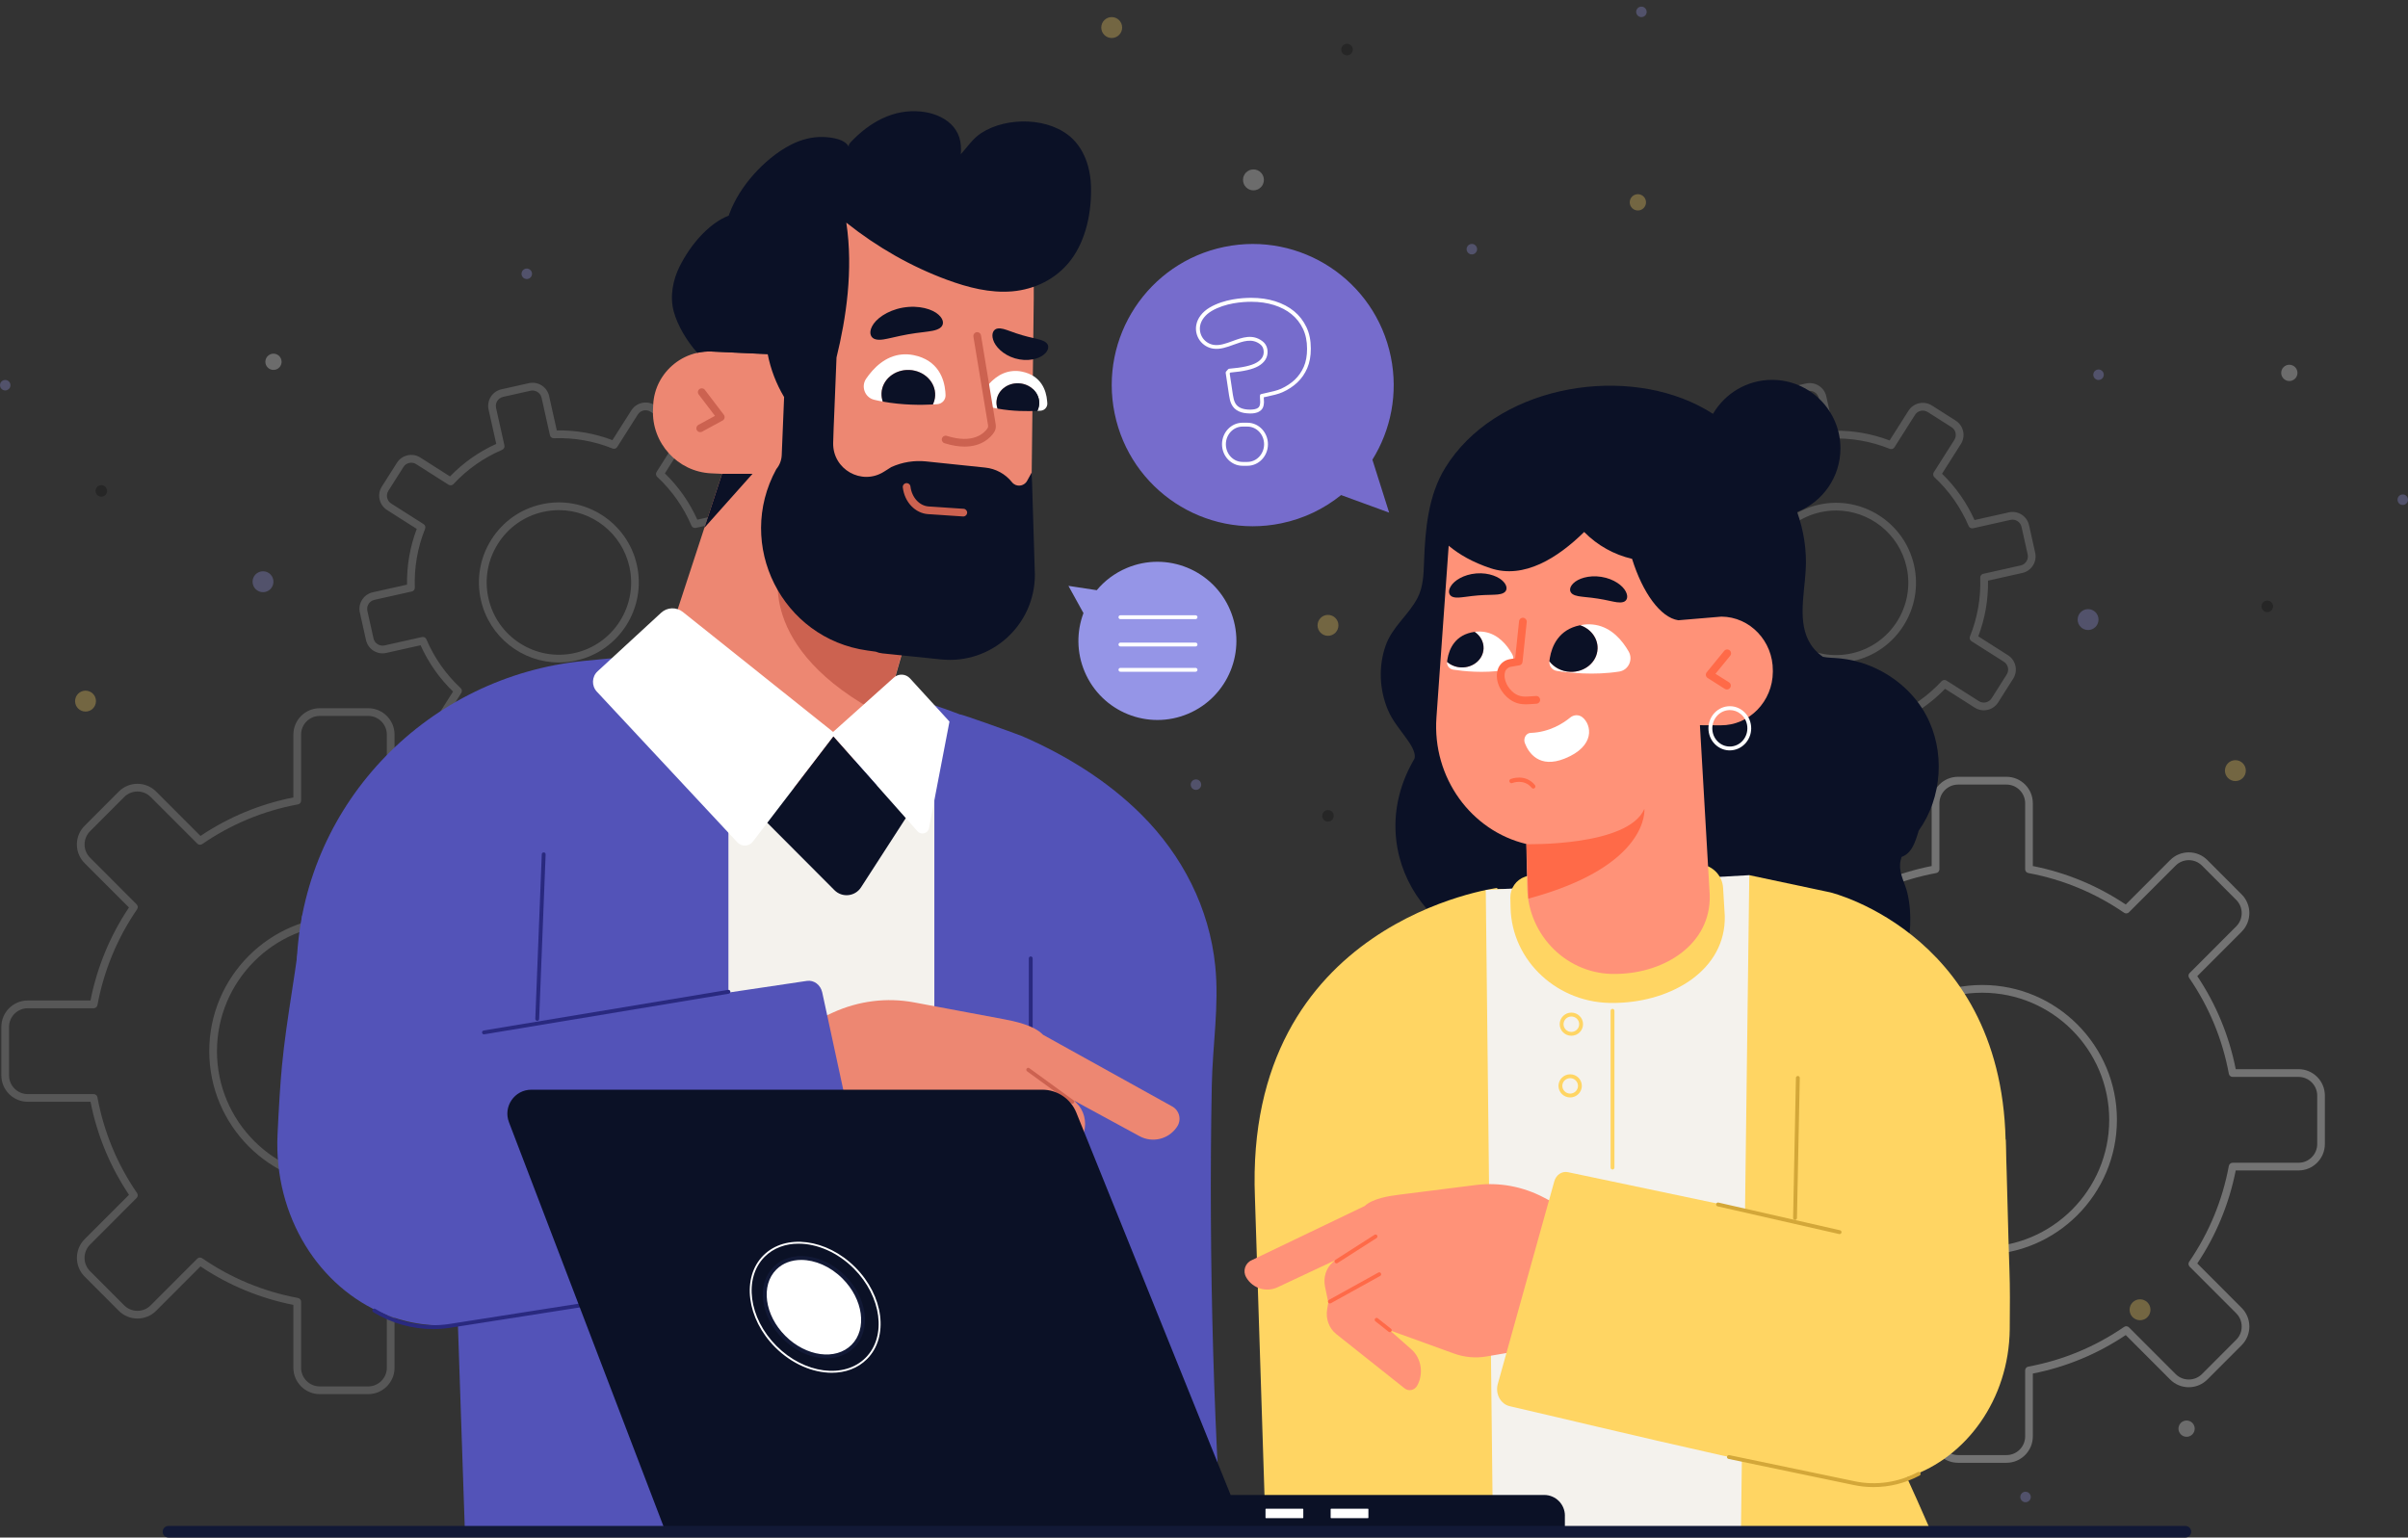<svg width="202" height="129" viewBox="0 0 202 129" fill="none" xmlns="http://www.w3.org/2000/svg">
<rect x="0" y="0" width="202" height="129" fill="#333333" stroke="none"/>
<g opacity="0.56">
<path opacity="0.56" d="M168.314 122.728H164.256C163.034 122.728 162.042 121.735 162.042 120.511V115.241C159.242 114.685 156.62 113.6 154.247 112.011L150.526 115.737C149.663 116.601 148.257 116.601 147.397 115.737L144.526 112.862C144.109 112.445 143.876 111.888 143.876 111.295C143.876 110.703 144.106 110.146 144.526 109.729L148.247 106.003C146.66 103.627 145.577 101.005 145.021 98.199H139.757C138.535 98.199 137.543 97.205 137.543 95.981V91.919C137.543 90.695 138.535 89.702 139.757 89.702H145.021C145.577 86.895 146.66 84.273 148.247 81.897L144.526 78.171C143.663 77.307 143.663 75.902 144.526 75.038L147.397 72.164C148.26 71.299 149.663 71.299 150.526 72.164L154.247 75.889C156.62 74.3 159.239 73.213 162.042 72.659V67.389C162.042 66.166 163.034 65.172 164.256 65.172H168.314C169.536 65.172 170.528 66.166 170.528 67.389V72.659C173.331 73.216 175.95 74.3 178.323 75.889L182.044 72.164C182.461 71.746 183.017 71.513 183.608 71.513C184.2 71.513 184.756 71.743 185.173 72.164L188.044 75.038C188.907 75.902 188.907 77.307 188.044 78.171L184.323 81.897C185.91 84.273 186.993 86.895 187.549 89.702H192.813C194.035 89.702 195.027 90.695 195.027 91.919V95.981C195.027 97.205 194.035 98.199 192.813 98.199H187.549C186.993 101.002 185.91 103.627 184.323 106.003L188.044 109.729C188.907 110.593 188.907 111.998 188.044 112.862L185.173 115.737C184.756 116.154 184.2 116.387 183.608 116.387C183.017 116.387 182.461 116.157 182.044 115.737L178.323 112.011C175.95 113.6 173.331 114.688 170.528 115.241V120.511C170.528 121.735 169.536 122.728 168.314 122.728ZM154.209 111.27C154.273 111.27 154.335 111.289 154.393 111.328C156.824 112.998 159.527 114.118 162.427 114.659C162.579 114.688 162.692 114.821 162.692 114.976V120.511C162.692 121.375 163.393 122.081 164.26 122.081H168.317C169.18 122.081 169.885 121.379 169.885 120.511V114.976C169.885 114.821 169.995 114.685 170.15 114.659C173.05 114.121 175.753 112.998 178.184 111.328C178.313 111.24 178.484 111.257 178.594 111.367L182.503 115.28C182.8 115.578 183.191 115.74 183.612 115.74C184.029 115.74 184.423 115.578 184.721 115.28L187.591 112.406C188.202 111.794 188.202 110.797 187.591 110.185L183.683 106.272C183.573 106.162 183.557 105.987 183.644 105.861C185.312 103.426 186.431 100.72 186.971 97.82C187 97.668 187.132 97.555 187.288 97.555H192.816C193.679 97.555 194.384 96.852 194.384 95.985V91.922C194.384 91.058 193.682 90.352 192.816 90.352H187.288C187.132 90.352 186.997 90.242 186.971 90.087C186.434 87.183 185.312 84.477 183.644 82.046C183.557 81.917 183.573 81.745 183.683 81.635L187.591 77.722C188.202 77.11 188.202 76.113 187.591 75.501L184.721 72.627C184.423 72.329 184.032 72.167 183.612 72.167C183.195 72.167 182.8 72.329 182.503 72.627L178.594 76.54C178.484 76.65 178.31 76.666 178.184 76.579C175.753 74.909 173.05 73.789 170.15 73.248C169.998 73.219 169.885 73.086 169.885 72.931V67.396C169.885 66.531 169.183 65.826 168.317 65.826H164.26C163.396 65.826 162.692 66.528 162.692 67.396V72.931C162.692 73.086 162.582 73.222 162.427 73.248C159.527 73.785 156.824 74.909 154.393 76.579C154.263 76.666 154.092 76.65 153.982 76.54L150.074 72.627C149.463 72.015 148.47 72.015 147.856 72.627L144.985 75.501C144.374 76.113 144.374 77.11 144.985 77.722L148.894 81.635C149.004 81.745 149.02 81.92 148.932 82.046C147.264 84.48 146.146 87.183 145.606 90.087C145.577 90.239 145.444 90.352 145.289 90.352H139.761C138.898 90.352 138.193 91.055 138.193 91.922V95.985C138.193 96.849 138.894 97.555 139.761 97.555H145.289C145.444 97.555 145.58 97.665 145.606 97.82C146.142 100.724 147.264 103.43 148.932 105.861C149.02 105.99 149.004 106.162 148.894 106.272L144.985 110.185C144.688 110.483 144.526 110.875 144.526 111.295C144.526 111.713 144.688 112.108 144.985 112.406L147.856 115.28C148.467 115.892 149.463 115.892 150.074 115.28L153.982 111.367C154.044 111.302 154.124 111.27 154.209 111.27ZM166.283 105.265C160.054 105.265 154.984 100.189 154.984 93.952C154.984 87.714 160.054 82.639 166.283 82.639C172.513 82.639 177.582 87.714 177.582 93.952C177.582 100.189 172.513 105.265 166.283 105.265ZM166.283 83.289C160.409 83.289 155.631 88.073 155.631 93.955C155.631 99.837 160.409 104.621 166.283 104.621C172.158 104.621 176.936 99.837 176.936 93.955C176.936 88.073 172.158 83.289 166.283 83.289Z" fill="white"/>
<g opacity="0.56">
<path opacity="0.56" d="M30.883 116.968H26.826C25.604 116.968 24.611 115.974 24.611 114.751V109.481C21.812 108.924 19.19 107.84 16.817 106.25L13.096 109.976C12.233 110.84 10.826 110.84 9.966 109.976L7.099 107.102C6.236 106.237 6.236 104.833 7.099 103.968L10.82 100.243C9.233 97.867 8.146 95.245 7.593 92.438H2.327C1.105 92.438 0.113 91.445 0.113 90.221V86.159C0.113 84.935 1.105 83.941 2.327 83.941H7.59C8.146 81.138 9.229 78.516 10.817 76.137L7.099 72.418C6.682 72 6.449 71.443 6.449 70.851C6.449 70.259 6.679 69.702 7.099 69.284L9.966 66.41C10.83 65.546 12.233 65.546 13.096 66.41L16.817 70.136C19.19 68.546 21.808 67.459 24.611 66.905V61.635C24.611 60.412 25.604 59.418 26.826 59.418H30.883C32.105 59.418 33.098 60.412 33.098 61.635V66.905C35.901 67.462 38.519 68.546 40.892 70.136L44.613 66.41C45.03 65.992 45.586 65.759 46.178 65.759C46.77 65.759 47.326 65.989 47.743 66.41L50.614 69.284C51.031 69.702 51.263 70.259 51.263 70.851C51.263 71.443 51.034 72 50.614 72.418L46.892 76.143C48.48 78.519 49.566 81.141 50.119 83.948H55.382C56.604 83.948 57.597 84.942 57.597 86.165V90.227C57.597 91.451 56.604 92.445 55.382 92.445H50.119C49.563 95.251 48.48 97.873 46.892 100.249L50.614 103.975C51.477 104.839 51.477 106.244 50.614 107.108L47.743 109.983C47.326 110.4 46.77 110.633 46.178 110.633C45.586 110.633 45.03 110.403 44.613 109.983L40.892 106.257C38.519 107.846 35.901 108.931 33.098 109.487V114.757C33.098 115.974 32.105 116.968 30.883 116.968ZM16.778 105.509C16.843 105.509 16.904 105.529 16.962 105.567C19.393 107.238 22.096 108.358 24.993 108.898C25.145 108.927 25.258 109.06 25.258 109.215V114.751C25.258 115.615 25.959 116.321 26.826 116.321H30.883C31.746 116.321 32.451 115.618 32.451 114.751V109.215C32.451 109.06 32.561 108.924 32.716 108.898C35.616 108.361 38.319 107.238 40.747 105.567C40.876 105.48 41.047 105.496 41.157 105.606L45.066 109.52C45.363 109.818 45.755 109.979 46.175 109.979C46.592 109.979 46.986 109.818 47.284 109.52L50.154 106.645C50.766 106.034 50.766 105.037 50.154 104.425L46.246 100.511C46.136 100.401 46.12 100.226 46.207 100.1C47.875 97.666 48.994 94.963 49.534 92.06C49.563 91.907 49.695 91.794 49.851 91.794H55.379C56.242 91.794 56.947 91.092 56.947 90.224V86.162C56.947 85.297 56.245 84.592 55.379 84.592H49.851C49.695 84.592 49.56 84.482 49.534 84.326C48.997 81.423 47.875 78.717 46.207 76.286C46.12 76.156 46.136 75.985 46.246 75.875L50.154 71.961C50.452 71.663 50.614 71.272 50.614 70.851C50.614 70.433 50.452 70.038 50.154 69.741L47.284 66.866C46.989 66.568 46.595 66.407 46.175 66.407C45.758 66.407 45.363 66.568 45.066 66.866L41.157 70.78C41.047 70.89 40.873 70.906 40.747 70.819C38.316 69.148 35.613 68.028 32.716 67.488C32.564 67.459 32.451 67.326 32.451 67.171V61.635C32.451 60.771 31.75 60.065 30.883 60.065H26.826C25.963 60.065 25.258 60.768 25.258 61.635V67.171C25.258 67.326 25.148 67.462 24.993 67.488C22.093 68.025 19.39 69.148 16.962 70.819C16.833 70.906 16.662 70.89 16.552 70.78L12.64 66.866C12.029 66.254 11.033 66.254 10.422 66.866L7.555 69.741C7.257 70.038 7.096 70.43 7.096 70.851C7.096 71.269 7.257 71.663 7.555 71.961L11.463 75.875C11.573 75.985 11.589 76.16 11.502 76.286C9.834 78.72 8.715 81.426 8.175 84.326C8.146 84.479 8.014 84.592 7.859 84.592H2.327C1.464 84.592 0.759 85.294 0.759 86.162V90.224C0.759 91.088 1.461 91.794 2.327 91.794H7.855C8.011 91.794 8.146 91.904 8.172 92.06C8.709 94.963 9.827 97.669 11.499 100.1C11.586 100.23 11.57 100.401 11.46 100.511L7.551 104.425C6.94 105.037 6.94 106.034 7.551 106.645L10.419 109.52C11.03 110.132 12.026 110.132 12.637 109.52L16.545 105.606C16.613 105.542 16.694 105.509 16.778 105.509ZM28.853 99.505C22.623 99.505 17.554 94.429 17.554 88.191C17.554 81.954 22.623 76.878 28.853 76.878C35.083 76.878 40.152 81.954 40.152 88.191C40.152 94.429 35.083 99.505 28.853 99.505ZM28.853 77.529C22.979 77.529 18.201 82.313 18.201 88.195C18.201 94.076 22.979 98.86 28.853 98.86C34.727 98.86 39.505 94.076 39.505 88.195C39.505 82.313 34.727 77.529 28.853 77.529Z" fill="white"/>
</g>
<g opacity="0.56">
<g opacity="0.56">
<path d="M49.097 65.622C48.447 65.622 47.856 65.172 47.71 64.508L47.067 61.628C45.46 61.657 43.899 61.378 42.399 60.812L40.818 63.304C40.398 63.968 39.518 64.165 38.855 63.745L36.864 62.479C36.201 62.058 36.004 61.178 36.424 60.514L38.005 58.022C36.854 56.905 35.939 55.6 35.28 54.137L32.403 54.781C32.031 54.866 31.653 54.798 31.329 54.594C31.009 54.39 30.786 54.072 30.702 53.7L30.188 51.396C30.104 51.023 30.172 50.641 30.376 50.321C30.579 50 30.896 49.777 31.268 49.693L34.145 49.049C34.119 47.443 34.394 45.873 34.96 44.375L32.471 42.792C32.15 42.588 31.927 42.27 31.843 41.898C31.759 41.526 31.827 41.144 32.031 40.824L33.295 38.83C33.498 38.509 33.815 38.286 34.187 38.202C34.559 38.117 34.94 38.185 35.261 38.389L37.75 39.972C38.865 38.82 40.168 37.904 41.629 37.243L40.986 34.363C40.815 33.596 41.3 32.832 42.062 32.663L44.364 32.148C44.736 32.064 45.118 32.132 45.438 32.336C45.758 32.54 45.981 32.857 46.065 33.23L46.708 36.111C48.305 36.085 49.88 36.36 51.376 36.926L52.957 34.434C53.161 34.113 53.478 33.89 53.85 33.806C54.221 33.725 54.603 33.79 54.923 33.994L56.914 35.259C57.577 35.68 57.774 36.564 57.354 37.224L55.773 39.717C56.924 40.833 57.839 42.138 58.498 43.601L61.376 42.957C61.744 42.876 62.129 42.941 62.449 43.145C62.769 43.349 62.992 43.666 63.076 44.038L63.59 46.343C63.762 47.11 63.277 47.874 62.514 48.042L59.636 48.686C59.662 50.292 59.388 51.862 58.822 53.36L61.311 54.943C61.631 55.147 61.854 55.464 61.938 55.837C62.022 56.209 61.954 56.591 61.751 56.911L60.487 58.905C60.066 59.569 59.187 59.766 58.524 59.346L56.035 57.763C54.92 58.915 53.617 59.831 52.156 60.491L52.799 63.372C52.883 63.745 52.815 64.123 52.611 64.447C52.408 64.767 52.091 64.991 51.719 65.075L49.417 65.59C49.304 65.609 49.197 65.622 49.097 65.622ZM47.322 60.971C47.474 60.971 47.604 61.074 47.639 61.223L48.341 64.366C48.434 64.784 48.848 65.046 49.269 64.955L51.57 64.441C51.774 64.395 51.945 64.275 52.055 64.097C52.165 63.923 52.204 63.715 52.159 63.511L51.457 60.368C51.422 60.216 51.502 60.061 51.645 59.999C53.203 59.333 54.58 58.365 55.734 57.122C55.841 57.008 56.012 56.986 56.145 57.07L58.857 58.795C59.216 59.025 59.698 58.918 59.927 58.556L61.191 56.562C61.301 56.387 61.34 56.18 61.295 55.976C61.25 55.772 61.13 55.6 60.952 55.49L58.24 53.765C58.107 53.681 58.056 53.516 58.114 53.37C58.744 51.794 59.035 50.136 58.974 48.44C58.967 48.285 59.074 48.146 59.226 48.113L62.365 47.411C62.782 47.317 63.047 46.903 62.953 46.482L62.439 44.177C62.394 43.973 62.275 43.802 62.097 43.692C61.922 43.581 61.715 43.543 61.511 43.588L58.372 44.29C58.221 44.326 58.065 44.245 58.004 44.103C57.338 42.542 56.371 41.163 55.13 40.008C55.017 39.901 54.994 39.73 55.078 39.597L56.801 36.881C57.031 36.519 56.924 36.039 56.562 35.81L54.571 34.544C54.396 34.434 54.186 34.395 53.985 34.44C53.782 34.486 53.61 34.609 53.5 34.783L51.777 37.502C51.693 37.635 51.528 37.687 51.383 37.629C49.809 36.998 48.15 36.706 46.459 36.768C46.307 36.777 46.165 36.667 46.133 36.515L45.431 33.372C45.386 33.168 45.266 32.997 45.089 32.887C44.914 32.776 44.707 32.738 44.503 32.783L42.202 33.298C41.784 33.392 41.519 33.806 41.613 34.227L42.315 37.37C42.35 37.522 42.269 37.677 42.127 37.739C40.569 38.406 39.192 39.373 38.038 40.617C37.931 40.73 37.76 40.752 37.627 40.668L34.914 38.943C34.74 38.833 34.533 38.794 34.329 38.839C34.126 38.885 33.954 39.004 33.844 39.182L32.58 41.176C32.471 41.351 32.432 41.558 32.477 41.762C32.522 41.966 32.642 42.138 32.82 42.248L35.532 43.973C35.665 44.057 35.716 44.222 35.658 44.368C35.028 45.944 34.737 47.602 34.798 49.298C34.805 49.453 34.698 49.593 34.546 49.625L31.407 50.327C30.99 50.421 30.725 50.836 30.819 51.256L31.332 53.561C31.378 53.765 31.497 53.937 31.675 54.047C31.85 54.157 32.057 54.196 32.26 54.15L35.4 53.448C35.551 53.415 35.707 53.493 35.768 53.636C36.434 55.199 37.401 56.575 38.642 57.73C38.755 57.837 38.778 58.009 38.694 58.141L36.971 60.861C36.741 61.223 36.848 61.702 37.21 61.932L39.201 63.197C39.56 63.427 40.042 63.321 40.271 62.958L41.995 60.242C42.079 60.109 42.243 60.058 42.389 60.116C43.963 60.747 45.619 61.038 47.313 60.977C47.313 60.971 47.319 60.971 47.322 60.971ZM46.883 55.581C43.815 55.581 41.038 53.454 40.339 50.331C39.948 48.579 40.262 46.783 41.222 45.268C42.182 43.753 43.672 42.704 45.421 42.313C49.026 41.507 52.621 43.789 53.426 47.401C54.231 51.014 51.952 54.61 48.344 55.416C47.856 55.529 47.364 55.581 46.883 55.581ZM46.886 42.801C46.45 42.801 46.007 42.85 45.564 42.947C43.986 43.3 42.638 44.248 41.772 45.618C40.905 46.987 40.621 48.608 40.973 50.191C41.7 53.454 44.946 55.516 48.208 54.788C51.467 54.06 53.529 50.81 52.799 47.547C52.165 44.724 49.66 42.801 46.886 42.801Z" fill="white"/>
</g>
</g>
<g opacity="0.56">
<path opacity="0.56" d="M156.235 65.649C155.586 65.649 154.994 65.195 154.848 64.535L154.205 61.654C152.605 61.68 151.037 61.405 149.537 60.839L147.956 63.331C147.536 63.995 146.656 64.192 145.994 63.771L144.002 62.505C143.339 62.085 143.142 61.204 143.562 60.541L145.143 58.048C143.992 56.931 143.077 55.627 142.418 54.164L139.541 54.808C138.775 54.98 138.012 54.494 137.843 53.727L137.329 51.422C137.245 51.05 137.313 50.668 137.517 50.347C137.721 50.027 138.037 49.804 138.409 49.719L141.286 49.075C141.261 47.47 141.535 45.9 142.101 44.401L139.612 42.818C139.292 42.614 139.069 42.297 138.985 41.925C138.901 41.553 138.968 41.171 139.172 40.85L140.436 38.856C140.64 38.536 140.957 38.312 141.328 38.228C141.7 38.144 142.082 38.212 142.402 38.416L144.891 39.999C146.006 38.846 147.309 37.93 148.771 37.27L148.127 34.389C147.956 33.622 148.441 32.858 149.204 32.69L151.506 32.175C152.272 32.004 153.035 32.489 153.203 33.256L153.846 36.137C155.443 36.108 157.014 36.386 158.515 36.953L160.095 34.46C160.299 34.14 160.616 33.917 160.988 33.832C161.359 33.752 161.741 33.816 162.061 34.02L164.052 35.286C164.373 35.49 164.596 35.807 164.68 36.179C164.764 36.551 164.696 36.934 164.492 37.254L162.911 39.746C164.062 40.863 164.977 42.168 165.637 43.631L168.514 42.987C169.28 42.815 170.043 43.301 170.211 44.068L170.725 46.372C170.897 47.14 170.412 47.904 169.645 48.072L166.768 48.716C166.794 50.322 166.519 51.892 165.953 53.39L168.443 54.973C169.106 55.394 169.303 56.274 168.882 56.938L167.618 58.932C167.198 59.596 166.319 59.793 165.656 59.372L163.167 57.789C162.051 58.942 160.748 59.858 159.287 60.518L159.931 63.399C160.015 63.771 159.947 64.153 159.743 64.474C159.539 64.794 159.223 65.017 158.851 65.102L156.549 65.616C156.442 65.639 156.339 65.649 156.235 65.649ZM154.464 61C154.616 61 154.745 61.104 154.781 61.253L155.482 64.396C155.576 64.814 155.99 65.079 156.41 64.985L158.712 64.47C158.915 64.425 159.087 64.302 159.197 64.127C159.307 63.952 159.345 63.745 159.3 63.541L158.599 60.398C158.563 60.246 158.644 60.091 158.786 60.029C160.348 59.362 161.722 58.395 162.876 57.152C162.982 57.038 163.154 57.016 163.286 57.1L166.002 58.825C166.361 59.055 166.842 58.948 167.072 58.586L168.336 56.592C168.566 56.229 168.459 55.75 168.097 55.52L165.381 53.795C165.249 53.711 165.197 53.546 165.255 53.4C165.886 51.824 166.177 50.166 166.115 48.47C166.109 48.315 166.215 48.175 166.367 48.143L169.506 47.441C169.923 47.347 170.189 46.932 170.095 46.512L169.581 44.207C169.487 43.789 169.073 43.524 168.653 43.618L165.514 44.32C165.362 44.356 165.207 44.275 165.145 44.133C164.479 42.572 163.513 41.193 162.271 40.038C162.158 39.931 162.135 39.759 162.219 39.627L163.943 36.908C164.052 36.733 164.091 36.526 164.046 36.322C164.001 36.118 163.881 35.946 163.703 35.836L161.712 34.571C161.537 34.46 161.327 34.422 161.127 34.467C160.923 34.512 160.752 34.635 160.642 34.81L158.919 37.529C158.835 37.662 158.67 37.714 158.524 37.655C156.95 37.024 155.295 36.733 153.601 36.794C153.449 36.804 153.306 36.694 153.274 36.542L152.572 33.399C152.479 32.981 152.065 32.716 151.645 32.81L149.343 33.324C148.926 33.418 148.661 33.832 148.754 34.253L149.456 37.396C149.492 37.548 149.411 37.704 149.268 37.765C147.71 38.432 146.333 39.4 145.179 40.643C145.072 40.756 144.901 40.779 144.768 40.695L142.056 38.969C141.881 38.859 141.671 38.821 141.471 38.866C141.267 38.911 141.096 39.034 140.986 39.209L139.722 41.203C139.612 41.378 139.573 41.585 139.618 41.789C139.664 41.993 139.783 42.164 139.961 42.275L142.673 44C142.806 44.084 142.858 44.249 142.799 44.395C142.169 45.971 141.878 47.628 141.94 49.325C141.946 49.48 141.839 49.619 141.687 49.651L138.548 50.354C138.345 50.399 138.173 50.519 138.063 50.697C137.953 50.872 137.915 51.079 137.96 51.283L138.474 53.588C138.568 54.005 138.981 54.271 139.402 54.177L142.541 53.474C142.693 53.442 142.848 53.52 142.909 53.662C143.575 55.222 144.542 56.601 145.783 57.757C145.897 57.864 145.919 58.035 145.835 58.168L144.112 60.884C143.882 61.246 143.989 61.725 144.351 61.955L146.343 63.221C146.702 63.451 147.183 63.344 147.413 62.981L149.136 60.266C149.22 60.133 149.385 60.081 149.53 60.139C151.105 60.77 152.76 61.062 154.454 61C154.454 61 154.457 61 154.464 61ZM154.024 55.611C150.956 55.611 148.179 53.484 147.481 50.36C146.676 46.748 148.955 43.152 152.563 42.346C156.167 41.54 159.762 43.822 160.567 47.434C161.372 51.047 159.093 54.643 155.485 55.449C154.997 55.556 154.506 55.611 154.024 55.611ZM154.024 42.831C153.588 42.831 153.145 42.88 152.702 42.977C149.443 43.705 147.384 46.955 148.111 50.218C148.839 53.481 152.081 55.546 155.346 54.815C158.605 54.086 160.668 50.836 159.937 47.573C159.307 44.754 156.798 42.831 154.024 42.831Z" fill="white"/>
</g>
<path opacity="0.56" d="M175.163 52.86C175.647 52.86 176.039 52.467 176.039 51.983C176.039 51.498 175.647 51.105 175.163 51.105C174.679 51.105 174.287 51.498 174.287 51.983C174.287 52.467 174.679 52.86 175.163 52.86Z" fill="#9595E7"/>
<path opacity="0.56" d="M202 41.925C202 42.167 201.803 42.365 201.56 42.365C201.318 42.365 201.121 42.167 201.121 41.925C201.121 41.682 201.318 41.484 201.56 41.484C201.803 41.484 202 41.682 202 41.925Z" fill="#9595E7"/>
<path opacity="0.56" d="M176.48 31.44C176.48 31.683 176.282 31.881 176.04 31.881C175.798 31.881 175.6 31.683 175.6 31.44C175.6 31.198 175.798 31 176.04 31C176.282 31 176.48 31.198 176.48 31.44Z" fill="#9595E7"/>
<path opacity="0.56" d="M170.356 125.596C170.356 125.839 170.159 126.037 169.916 126.037C169.674 126.037 169.477 125.839 169.477 125.596C169.477 125.354 169.674 125.156 169.916 125.156C170.159 125.159 170.356 125.357 170.356 125.596Z" fill="#9595E7"/>
<path opacity="0.56" d="M138.134 0.995C138.134 1.238 137.937 1.435 137.694 1.435C137.452 1.435 137.255 1.238 137.255 0.995C137.255 0.752 137.455 0.555 137.694 0.555C137.937 0.555 138.134 0.752 138.134 0.995Z" fill="#9595E7"/>
<path opacity="0.56" d="M100.765 65.831C100.765 66.074 100.568 66.271 100.325 66.271C100.083 66.271 99.885 66.074 99.885 65.831C99.885 65.588 100.083 65.391 100.325 65.391C100.568 65.391 100.765 65.588 100.765 65.831Z" fill="#9595E7"/>
<path opacity="0.56" d="M123.909 20.905C123.909 21.148 123.712 21.345 123.47 21.345C123.227 21.345 123.03 21.148 123.03 20.905C123.03 20.662 123.227 20.465 123.47 20.465C123.712 20.465 123.909 20.662 123.909 20.905Z" fill="#9595E7"/>
<path opacity="0.56" d="M44.629 22.971C44.629 23.214 44.431 23.412 44.189 23.412C43.946 23.412 43.749 23.214 43.749 22.971C43.749 22.729 43.946 22.531 44.189 22.531C44.431 22.531 44.629 22.729 44.629 22.971Z" fill="#9595E7"/>
<path opacity="0.56" d="M188.396 64.655C188.396 65.14 188.005 65.532 187.52 65.532C187.035 65.532 186.644 65.14 186.644 64.655C186.644 64.169 187.035 63.777 187.52 63.777C188.005 63.777 188.396 64.169 188.396 64.655Z" fill="#FFD563"/>
<path opacity="0.56" d="M93.258 3.188C93.742 3.188 94.134 2.795 94.134 2.311C94.134 1.826 93.742 1.434 93.258 1.434C92.774 1.434 92.382 1.826 92.382 2.311C92.382 2.795 92.774 3.188 93.258 3.188Z" fill="#FFD563"/>
<path opacity="0.56" d="M111.401 53.344C111.885 53.344 112.277 52.952 112.277 52.467C112.277 51.983 111.885 51.59 111.401 51.59C110.917 51.59 110.525 51.983 110.525 52.467C110.525 52.952 110.917 53.344 111.401 53.344Z" fill="#FFD563"/>
<path opacity="0.56" d="M180.397 109.889C180.397 110.374 180.006 110.766 179.521 110.766C179.036 110.766 178.645 110.374 178.645 109.889C178.645 109.403 179.036 109.012 179.521 109.012C180.006 109.012 180.397 109.403 180.397 109.889Z" fill="#FFD563"/>
<path opacity="0.56" d="M105.149 15.969C105.632 15.969 106.025 15.576 106.025 15.092C106.025 14.608 105.632 14.215 105.149 14.215C104.665 14.215 104.272 14.608 104.272 15.092C104.272 15.576 104.665 15.969 105.149 15.969Z" fill="#E8E8E8"/>
<path opacity="0.56" d="M192.046 31.968C192.422 31.968 192.728 31.662 192.728 31.285C192.728 30.907 192.422 30.602 192.046 30.602C191.669 30.602 191.363 30.907 191.363 31.285C191.363 31.662 191.669 31.968 192.046 31.968Z" fill="#E8E8E8"/>
<path opacity="0.56" d="M183.427 120.546C183.804 120.546 184.109 120.24 184.109 119.863C184.109 119.485 183.804 119.18 183.427 119.18C183.05 119.18 182.745 119.485 182.745 119.863C182.745 120.24 183.05 120.546 183.427 120.546Z" fill="#E8E8E8"/>
<path opacity="0.56" d="M138.079 16.976C138.079 17.352 137.775 17.659 137.396 17.659C137.021 17.659 136.714 17.355 136.714 16.976C136.714 16.597 137.018 16.293 137.396 16.293C137.775 16.293 138.079 16.597 138.079 16.976Z" fill="#FFD563"/>
<path opacity="0.56" d="M190.196 51.358C190.464 51.358 190.681 51.14 190.681 50.872C190.681 50.604 190.464 50.387 190.196 50.387C189.929 50.387 189.711 50.604 189.711 50.872C189.711 51.14 189.929 51.358 190.196 51.358Z" fill="#090909"/>
<path opacity="0.56" d="M22.063 49.684C22.547 49.684 22.939 49.291 22.939 48.807C22.939 48.322 22.547 47.93 22.063 47.93C21.579 47.93 21.187 48.322 21.187 48.807C21.187 49.291 21.579 49.684 22.063 49.684Z" fill="#9595E7"/>
<path opacity="0.56" d="M0.009 32.231C-0.04 32.467 0.116 32.7 0.352 32.749C0.588 32.797 0.82 32.642 0.869 32.406C0.917 32.169 0.762 31.936 0.526 31.888C0.29 31.839 0.054 31.991 0.009 32.231Z" fill="#9595E7"/>
<path opacity="0.56" d="M6.316 58.65C6.219 59.125 6.527 59.588 7.002 59.682C7.477 59.779 7.939 59.472 8.033 58.996C8.13 58.52 7.823 58.057 7.348 57.963C6.876 57.866 6.41 58.174 6.316 58.65Z" fill="#FFD563"/>
<path opacity="0.56" d="M22.274 30.22C22.199 30.589 22.438 30.948 22.807 31.022C23.175 31.097 23.534 30.857 23.609 30.488C23.683 30.119 23.444 29.76 23.075 29.685C22.707 29.611 22.348 29.851 22.274 30.22Z" fill="#E8E8E8"/>
<path opacity="0.56" d="M8.026 41.091C7.975 41.353 8.143 41.609 8.405 41.661C8.667 41.713 8.922 41.544 8.974 41.282C9.025 41.02 8.857 40.764 8.595 40.712C8.334 40.661 8.081 40.829 8.026 41.091Z" fill="#090909"/>
<path opacity="0.56" d="M112.526 4.064C112.475 4.326 112.643 4.582 112.905 4.634C113.166 4.685 113.422 4.517 113.474 4.255C113.525 3.993 113.357 3.737 113.095 3.685C112.833 3.633 112.578 3.802 112.526 4.064Z" fill="#090909"/>
<path opacity="0.56" d="M110.927 68.353C110.875 68.615 111.043 68.871 111.305 68.923C111.567 68.974 111.822 68.806 111.874 68.544C111.926 68.282 111.758 68.026 111.496 67.974C111.234 67.922 110.978 68.091 110.927 68.353Z" fill="#090909"/>
<path opacity="0.56" d="M165.326 110.04C165.275 110.303 165.443 110.558 165.704 110.61C165.966 110.662 166.222 110.494 166.273 110.231C166.325 109.969 166.157 109.713 165.895 109.662C165.633 109.61 165.378 109.778 165.326 110.04Z" fill="#090909"/>
</g>
<path d="M103.193 51.184C101.768 47.811 97.882 46.231 94.51 47.659C93.504 48.086 92.657 48.73 92.004 49.517L89.628 49.154L90.889 51.439C90.313 52.974 90.3 54.725 90.989 56.356C92.415 59.729 96.301 61.309 99.673 59.881C103.045 58.451 104.619 54.56 103.193 51.184Z" fill="#9595E7"/>
<path d="M100.29 56.359H93.989C93.899 56.359 93.828 56.288 93.828 56.197C93.828 56.106 93.899 56.035 93.989 56.035H100.29C100.381 56.035 100.452 56.106 100.452 56.197C100.452 56.288 100.381 56.359 100.29 56.359Z" fill="white"/>
<path d="M100.29 54.238H93.989C93.899 54.238 93.828 54.166 93.828 54.076C93.828 53.985 93.899 53.914 93.989 53.914H100.29C100.381 53.914 100.452 53.985 100.452 54.076C100.452 54.166 100.381 54.238 100.29 54.238Z" fill="white"/>
<path d="M100.29 51.945H93.989C93.899 51.945 93.828 51.874 93.828 51.783C93.828 51.692 93.899 51.621 93.989 51.621H100.29C100.381 51.621 100.452 51.692 100.452 51.783C100.452 51.874 100.381 51.945 100.29 51.945Z" fill="white"/>
<path d="M93.504 34.693C94.817 41.099 101.069 45.223 107.467 43.909C109.378 43.517 111.081 42.682 112.501 41.536L116.532 43.009L115.126 38.568C116.671 36.082 117.305 33.023 116.671 29.928C115.358 23.523 109.106 19.399 102.708 20.713C96.31 22.027 92.188 28.287 93.504 34.693Z" fill="#766CCC"/>
<path d="M104.641 39.079H104.234C103.283 39.079 102.511 38.27 102.511 37.273C102.511 36.276 103.283 35.466 104.234 35.466H104.641C105.591 35.466 106.364 36.276 106.364 37.273C106.364 38.27 105.591 39.079 104.641 39.079ZM104.234 35.79C103.461 35.79 102.834 36.457 102.834 37.273C102.834 38.092 103.461 38.755 104.234 38.755H104.641C105.414 38.755 106.041 38.088 106.041 37.273C106.041 36.454 105.414 35.79 104.641 35.79H104.234ZM104.896 34.69C104.887 34.69 104.88 34.69 104.871 34.69C104.492 34.686 104.198 34.635 103.943 34.521C103.312 34.243 103.177 33.676 103.102 33.168L102.821 31.297C102.814 31.249 102.827 31.2 102.86 31.164L103.015 30.99C103.044 30.957 103.08 30.938 103.122 30.935C104.211 30.847 104.98 30.676 105.41 30.423C105.818 30.187 106.009 29.902 106.009 29.526C106.009 29.242 105.908 29.028 105.698 28.873C105.016 28.361 104.276 28.633 103.493 28.918C102.931 29.125 102.352 29.335 101.777 29.251C101.324 29.187 100.914 28.934 100.645 28.562C100.377 28.19 100.27 27.72 100.351 27.27C100.454 26.697 100.862 26.163 101.473 25.804C102.682 25.092 104.182 24.988 104.971 24.988C105.692 24.988 106.364 25.085 106.972 25.276C107.583 25.471 108.116 25.749 108.553 26.108C108.992 26.468 109.342 26.918 109.591 27.442C109.843 27.97 109.962 28.562 109.962 29.255C109.962 29.883 109.859 30.433 109.658 30.896C109.458 31.359 109.177 31.76 108.828 32.09C108.482 32.417 108.065 32.692 107.596 32.903C107.234 33.068 106.755 33.171 106.293 33.272C106.196 33.291 106.102 33.314 106.012 33.333C106.015 33.382 106.018 33.443 106.021 33.498C106.028 33.615 106.034 33.725 106.031 33.748C106.018 34.019 105.967 34.321 105.663 34.505C105.414 34.67 105.11 34.69 104.896 34.69ZM103.154 31.323L103.422 33.12C103.506 33.676 103.639 34.032 104.075 34.227C104.289 34.321 104.544 34.366 104.874 34.369C105.152 34.362 105.355 34.33 105.501 34.239C105.646 34.152 105.701 34.023 105.714 33.748C105.714 33.725 105.711 33.631 105.705 33.527C105.682 33.133 105.682 33.09 105.818 33.058C105.947 33.026 106.086 32.996 106.232 32.964C106.678 32.867 107.137 32.767 107.47 32.615C107.906 32.417 108.291 32.161 108.614 31.86C108.931 31.559 109.186 31.194 109.371 30.773C109.555 30.352 109.646 29.84 109.646 29.261C109.646 28.62 109.532 28.073 109.303 27.588C109.073 27.105 108.753 26.694 108.349 26.367C107.945 26.034 107.45 25.775 106.878 25.594C106.3 25.412 105.659 25.319 104.974 25.319C104.221 25.319 102.785 25.419 101.641 26.092C101.114 26.403 100.758 26.856 100.674 27.335C100.61 27.694 100.697 28.086 100.91 28.381C101.124 28.678 101.466 28.886 101.825 28.937C102.32 29.009 102.837 28.821 103.383 28.62C104.211 28.316 105.071 28.002 105.892 28.62C106.183 28.84 106.332 29.148 106.332 29.533C106.332 30.018 106.076 30.413 105.575 30.708C105.107 30.983 104.334 31.161 103.212 31.258L103.154 31.323Z" fill="white"/>
<path d="M48.977 55.452L53.998 54.957L70.495 61.149L77.882 59.003C78.868 59.324 79.747 59.638 80.54 59.945C80.552 59.864 85.444 61.635 85.719 61.751C89.398 63.347 92.899 65.5 95.75 68.345C99.193 71.78 101.453 76.188 101.944 81.053C102.281 84.358 101.715 87.735 101.654 91.059C101.582 94.801 101.557 98.546 101.579 102.288C101.618 109.775 101.838 117.259 102.235 124.736C102.261 125.238 102.284 125.762 102.061 126.212C101.33 127.679 94.421 128.019 92.967 128.074C89.676 128.193 39.97 128.067 38.984 128.074L37.681 89.457C37.681 89.457 24.869 81.355 24.879 81.083C24.889 80.817 24.901 80.552 24.914 80.29C25.658 67.228 35.974 56.737 48.977 55.452Z" fill="#5353B8"/>
<path d="M78.379 65.891H61.106V128.121H78.379V65.891Z" fill="#F4F2ED"/>
<path d="M86.465 90.983C86.375 90.983 86.304 90.912 86.304 90.821V80.408C86.304 80.317 86.375 80.246 86.465 80.246C86.556 80.246 86.627 80.317 86.627 80.408V90.821C86.627 90.912 86.556 90.983 86.465 90.983Z" fill="#29297F"/>
<path d="M86.719 23.803C85.636 20.343 82.096 20.786 80.269 21.275C79.597 21.456 79.154 21.641 79.154 21.641C77.686 21.466 73.784 18.912 71.857 17.595C71.793 17.549 71.731 17.507 71.67 17.468C71.101 17.08 70.745 16.824 70.745 16.824L70.218 26.7C70.218 26.7 68.767 30.934 67.826 30.394C67.199 30.031 66.484 29.808 65.715 29.772L61.784 29.591L59.698 29.494C59.281 29.474 58.877 29.513 58.489 29.601C57.775 29.759 57.115 30.08 56.559 30.526C55.538 31.342 54.855 32.575 54.794 33.977L54.778 34.352C54.649 37.172 56.847 39.583 59.66 39.713L60.571 39.755L55.402 55.538C54.034 60.313 57.94 64.379 62.786 65.77L62.986 65.829C67.829 67.221 72.914 64.453 74.282 59.682L76.134 53.214C81.892 52.725 86.451 47.776 86.522 41.684L86.719 25.03C86.719 24.981 86.719 23.852 86.719 23.803Z" fill="#ED8772"/>
<path d="M76.034 53.397C76.034 53.397 66.197 51.409 65.437 47.535C64.677 43.66 65.437 47.535 65.437 47.535C65.437 47.535 63.129 54.365 74.159 60.065L76.034 53.397Z" fill="#CC6250"/>
<path d="M59.088 44.282L63.126 39.754H60.572L59.088 44.282Z" fill="#0B1126"/>
<path d="M91.52 15.617C91.504 15.061 91.426 14.497 91.278 13.957C91.042 13.096 90.631 12.296 90.001 11.672C88.122 9.814 84.453 9.765 82.303 11.17C81.582 11.639 81.139 12.364 80.558 12.979C80.651 12.921 80.609 12.351 80.603 12.245C80.59 12.005 80.548 11.769 80.477 11.539C80.338 11.105 80.092 10.723 79.765 10.409C79.096 9.775 78.172 9.454 77.27 9.36C74.939 9.118 72.928 10.273 71.373 11.918C71.263 12.034 71.147 12.196 71.211 12.342C70.898 11.646 69.698 11.513 69.039 11.493C68.108 11.464 67.177 11.72 66.352 12.141C65.166 12.746 64.06 13.688 63.181 14.685C62.337 15.643 61.622 16.754 61.176 17.954C61.16 17.997 61.147 18.042 61.134 18.087C59.479 18.731 57.947 20.492 57.016 22.344C56.453 23.464 56.172 24.859 56.518 26.131C56.838 27.313 57.61 28.607 58.496 29.601C58.884 29.514 59.291 29.475 59.705 29.494L61.791 29.591L64.4 29.711C64.648 30.986 65.117 32.207 65.777 33.314L65.576 38.192C65.557 38.619 65.398 39.03 65.124 39.357C61.648 45.708 65.599 53.581 72.763 54.578L73.465 54.675C73.642 54.749 73.827 54.798 74.017 54.817L78.941 55.325C83.144 55.759 86.803 52.464 86.813 48.233L86.551 39.636L86.154 40.354C85.888 40.827 85.229 40.882 84.893 40.458C84.343 39.765 83.535 39.322 82.656 39.231L77.69 38.713C76.694 38.61 75.686 38.772 74.771 39.186L74.156 39.574C72.281 40.762 69.847 39.38 69.892 37.163C69.915 36.01 70.08 32.647 70.173 29.993C70.972 26.736 71.596 22.655 70.995 18.68C73.597 20.751 76.452 22.373 79.439 23.474C81.21 24.127 83.056 24.6 84.906 24.445C86.755 24.286 88.617 23.438 89.852 21.787C91.132 20.075 91.582 17.725 91.52 15.617Z" fill="#0B1126"/>
<path d="M58.868 32.902L60.461 34.997L58.738 35.935" fill="#ED8772"/>
<path d="M58.738 36.256C58.622 36.256 58.512 36.195 58.454 36.088C58.37 35.929 58.428 35.735 58.583 35.648L59.977 34.89L58.612 33.097C58.502 32.955 58.532 32.751 58.674 32.644C58.816 32.537 59.02 32.563 59.126 32.705L60.72 34.8C60.778 34.874 60.798 34.971 60.778 35.065C60.759 35.159 60.701 35.236 60.617 35.282L58.89 36.221C58.842 36.243 58.79 36.256 58.738 36.256Z" fill="#CC6250"/>
<path d="M73.464 28.472C73.865 28.569 74.344 28.436 74.809 28.336C75.278 28.226 75.75 28.125 76.164 28.051C76.578 27.976 77.059 27.912 77.535 27.857C78.01 27.792 78.504 27.753 78.844 27.526C79.174 27.313 79.242 26.856 78.728 26.4C78.239 25.953 77.108 25.575 75.734 25.811C74.363 26.057 73.445 26.798 73.154 27.381C72.844 27.98 73.076 28.384 73.464 28.472Z" fill="#0B1126"/>
<path d="M83.677 27.564C84.003 27.506 84.359 27.654 84.714 27.777C85.067 27.907 85.426 28.03 85.742 28.121C86.059 28.214 86.428 28.305 86.793 28.386C87.155 28.477 87.54 28.545 87.779 28.768C88.012 28.978 88.015 29.386 87.559 29.755C87.129 30.118 86.198 30.373 85.151 30.069C84.107 29.759 83.47 29.043 83.311 28.506C83.137 27.956 83.366 27.616 83.677 27.564Z" fill="#0B1126"/>
<path d="M80.809 43.331C80.803 43.331 80.796 43.331 80.787 43.331L77.861 43.136C76.771 43.065 75.879 42.123 75.734 40.896C75.711 40.718 75.84 40.556 76.018 40.537C76.196 40.518 76.358 40.644 76.377 40.822C76.487 41.738 77.13 42.441 77.906 42.492L80.832 42.687C81.01 42.699 81.145 42.852 81.132 43.03C81.12 43.198 80.977 43.331 80.809 43.331Z" fill="#CC6250"/>
<path d="M79.303 32.863C79.209 31.804 78.718 30.215 76.636 29.794C76.293 29.726 75.973 29.713 75.669 29.739C74.263 29.859 73.264 30.885 72.656 31.775C72.207 32.432 72.553 33.351 73.326 33.539C73.568 33.597 73.811 33.649 74.053 33.691C73.975 33.468 73.937 33.232 73.946 32.986C73.998 31.856 75.046 30.985 76.287 31.04C77.528 31.099 78.495 32.06 78.443 33.19C78.43 33.455 78.362 33.704 78.252 33.934C78.388 33.928 78.514 33.918 78.627 33.911C79.022 33.882 79.332 33.549 79.319 33.151C79.319 33.063 79.313 32.966 79.303 32.863Z" fill="white"/>
<path d="M76.29 31.041C75.048 30.986 74.001 31.854 73.949 32.987C73.939 33.233 73.978 33.469 74.056 33.693C75.695 33.994 77.269 33.987 78.255 33.935C78.365 33.709 78.436 33.456 78.446 33.191C78.498 32.061 77.531 31.1 76.29 31.041Z" fill="#0B1126"/>
<path d="M87.837 33.622C87.763 32.777 87.369 31.511 85.713 31.175C85.442 31.119 85.186 31.11 84.944 31.133C83.822 31.23 83.027 32.045 82.545 32.754C82.186 33.279 82.461 34.01 83.079 34.159C83.279 34.208 83.483 34.25 83.683 34.285C83.618 34.104 83.586 33.913 83.596 33.712C83.638 32.812 84.472 32.12 85.461 32.162C86.451 32.207 87.22 32.974 87.178 33.874C87.168 34.088 87.113 34.288 87.023 34.473C87.123 34.467 87.22 34.46 87.304 34.457C87.618 34.434 87.863 34.169 87.857 33.852C87.85 33.78 87.847 33.703 87.837 33.622Z" fill="white"/>
<path d="M85.458 32.158C84.469 32.113 83.634 32.806 83.592 33.709C83.583 33.91 83.615 34.104 83.68 34.282C84.986 34.518 86.237 34.512 87.019 34.469C87.11 34.285 87.165 34.084 87.174 33.871C87.216 32.971 86.447 32.204 85.458 32.158Z" fill="#0B1126"/>
<path d="M81.977 28.184L83.209 35.648C83.234 35.813 83.199 35.978 83.105 36.114C82.762 36.609 81.728 37.629 79.329 36.872" fill="#ED8772"/>
<path d="M80.91 37.469C80.432 37.469 79.876 37.388 79.229 37.184C79.058 37.129 78.964 36.948 79.019 36.78C79.074 36.608 79.255 36.514 79.423 36.569C81.625 37.265 82.546 36.359 82.837 35.938C82.882 35.873 82.902 35.789 82.889 35.708L81.657 28.244C81.628 28.069 81.747 27.901 81.922 27.872C82.097 27.842 82.265 27.962 82.294 28.137L83.525 35.601C83.568 35.851 83.513 36.1 83.367 36.307C83.089 36.709 82.365 37.469 80.91 37.469Z" fill="#CC6250"/>
<path d="M76.341 56.919C75.982 56.524 75.374 56.495 74.977 56.851L69.888 61.409L57.283 51.345C56.743 50.914 55.967 50.94 55.46 51.41L50.135 56.317C49.641 56.77 49.611 57.541 50.07 58.033L61.858 70.673C62.216 71.058 62.837 71.029 63.157 70.608L69.911 61.788L76.965 69.744C77.272 70.09 77.844 69.935 77.931 69.478L79.648 60.541L76.341 56.919Z" fill="white"/>
<path d="M75.983 68.638L72.229 74.449C71.731 75.219 70.648 75.336 69.999 74.685L64.364 69.033L69.911 61.789L75.983 68.638Z" fill="#0B1126"/>
<path d="M63.089 88.04L69.871 84.952C72.034 83.968 74.394 83.673 76.683 84.101L84.096 85.489C85.16 85.69 86.718 86.01 87.5 86.82L98.298 92.811C98.935 93.135 99.142 93.941 98.741 94.53C98.731 94.543 98.725 94.556 98.715 94.569C98.023 95.585 96.675 95.912 95.595 95.326L90.083 92.329L90.31 92.549C90.927 93.148 91.173 94.09 90.937 94.97L90.516 96.531L90.591 97.214C90.691 98.149 90.29 99.072 89.563 99.583L82.512 104.536C82.082 104.84 81.513 104.678 81.277 104.186C80.698 102.972 81.034 101.461 82.066 100.658L84.303 98.91L77.853 100.823C76.793 101.137 75.684 101.172 74.614 100.92L71.164 100.114L65.52 104.364L63.089 88.04Z" fill="#ED8772"/>
<path d="M89.951 92.605C89.918 92.605 89.886 92.595 89.857 92.572L86.159 89.882C86.087 89.831 86.071 89.73 86.123 89.656C86.175 89.585 86.278 89.568 86.349 89.62L90.048 92.31C90.119 92.362 90.135 92.462 90.083 92.537C90.051 92.582 90.002 92.605 89.951 92.605Z" fill="#CC6250"/>
<path d="M90.361 96.598C90.332 96.598 90.303 96.589 90.273 96.573L85.579 93.594C85.505 93.546 85.482 93.445 85.531 93.371C85.579 93.297 85.68 93.274 85.754 93.323L90.448 96.301C90.522 96.349 90.545 96.45 90.497 96.524C90.468 96.573 90.416 96.598 90.361 96.598Z" fill="#CC6250"/>
<path d="M84.297 99.069C84.245 99.069 84.197 99.046 84.164 99.001C84.112 98.927 84.132 98.826 84.203 98.775L85.561 97.826C85.632 97.774 85.735 97.794 85.787 97.865C85.839 97.939 85.82 98.04 85.748 98.092L84.391 99.04C84.361 99.059 84.329 99.069 84.297 99.069Z" fill="#CC6250"/>
<path d="M26.111 76.823L45.411 78.38L45.467 85.605L67.689 82.297C68.284 82.21 68.837 82.627 68.976 83.268L73.357 103.554C73.57 104.542 72.966 105.526 72.051 105.678C67.838 106.38 59.578 107.876 50.979 109.261C46.844 109.928 42.631 110.569 38.755 111.087C36.476 111.391 34.277 111.074 32.289 110.265C26.832 108.044 22.956 102.114 23.282 95.177C23.386 92.947 23.509 90.933 23.651 89.445C24.049 85.233 24.944 81.032 25.342 76.82" fill="#5353B8"/>
<path d="M45.067 85.648C45.063 85.648 45.063 85.648 45.06 85.648C44.97 85.645 44.902 85.57 44.905 85.48L45.448 71.671C45.451 71.58 45.516 71.516 45.616 71.516C45.707 71.519 45.775 71.593 45.771 71.684L45.228 85.493C45.225 85.58 45.154 85.648 45.067 85.648Z" fill="#29297F"/>
<path d="M40.599 86.782C40.521 86.782 40.453 86.727 40.441 86.646C40.428 86.558 40.486 86.474 40.573 86.458L61.079 83.049C61.17 83.033 61.251 83.095 61.267 83.182C61.28 83.27 61.222 83.354 61.134 83.37L40.628 86.778C40.618 86.782 40.609 86.782 40.599 86.782Z" fill="#29297F"/>
<path d="M36.331 111.51C34.579 111.51 32.84 111.021 31.314 110.092C31.236 110.047 31.214 109.947 31.259 109.869C31.304 109.791 31.404 109.768 31.482 109.814C33.338 110.947 35.526 111.403 37.644 111.089L61.079 107.412C61.166 107.399 61.25 107.457 61.263 107.548C61.276 107.635 61.218 107.719 61.127 107.732L37.689 111.41C37.243 111.478 36.787 111.51 36.331 111.51Z" fill="#29297F"/>
<path d="M159.837 71.738C160.296 71.443 160.538 70.925 160.719 70.427C160.807 70.187 160.884 69.941 160.952 69.695C162.94 66.918 163.196 62.995 161.569 59.987C160.629 58.246 159.08 56.867 157.289 56.045C157.06 55.938 156.827 55.844 156.591 55.757C155.88 55.498 155.139 55.32 154.386 55.242C153.866 55.187 153.374 55.2 152.915 55.106C152.64 54.909 152.388 54.688 152.168 54.429C150.694 52.685 151.334 50.128 151.473 47.868C151.577 46.195 151.315 44.528 150.759 42.958C152.883 42.116 154.389 40.044 154.389 37.617C154.389 34.444 151.819 31.871 148.651 31.871C146.537 31.871 144.694 33.02 143.698 34.723C143.3 34.467 142.893 34.234 142.47 34.02C135.703 30.605 125.384 32.512 121.236 39.248C119.804 41.575 119.555 44.424 119.458 47.159C119.422 48.179 119.39 49.241 118.921 50.147C118.155 51.63 116.794 52.568 116.228 54.19C115.627 55.919 115.714 57.867 116.422 59.55C116.794 60.437 117.379 61.117 117.932 61.888C118.21 62.276 118.818 63.079 118.656 63.652C118.604 63.739 118.556 63.83 118.504 63.917C118.504 63.92 118.501 63.92 118.501 63.924C118.501 63.924 118.501 63.923 118.501 63.927C117.379 65.93 116.855 68.19 117.13 70.514C117.583 74.337 120.079 77.496 123.609 79.328C127.928 81.572 132.163 83.957 135.894 86.851C139.014 89.272 143.443 90.451 148.101 89.67C154.822 88.544 159.956 83.436 160.238 77.655C160.283 76.732 160.212 75.787 159.995 74.887C159.804 74.094 159.332 73.34 159.391 72.498C159.403 72.288 159.455 72.09 159.52 71.896C159.633 71.854 159.74 71.802 159.837 71.738Z" fill="#0B1126"/>
<path d="M105.272 100.461C104.35 77.239 125.6 74.497 125.6 74.497V74.594L131.445 74.614L139.22 78.255L146.74 73.426L153.542 74.87C153.542 74.87 168.779 78.543 168.239 97.357C168.229 97.732 167.951 98.049 167.579 98.111L161.285 104.433L158.96 121.831C160.024 123.981 161.831 128.143 161.831 128.143H106.161L105.272 100.461Z" fill="#FFD563"/>
<path d="M146.743 73.426L146.048 128.147H125.232L124.637 74.669" fill="#F4F2ED"/>
<path d="M135.418 84.145L135.612 84.142C140.3 84.032 144.784 81.355 144.687 76.849L144.545 74.493C144.49 73.557 143.82 72.768 142.905 72.56L135.69 70.926L127.934 73.557C127.181 73.813 126.683 74.525 126.699 75.322L126.718 76.153C126.815 80.656 130.73 84.256 135.418 84.145Z" fill="#FFD563"/>
<path d="M135.27 98.123C135.179 98.123 135.108 98.052 135.108 97.961V84.806C135.108 84.716 135.179 84.644 135.27 84.644C135.36 84.644 135.431 84.716 135.431 84.806V97.961C135.431 98.049 135.36 98.123 135.27 98.123Z" fill="#FFD563"/>
<path d="M131.817 86.899C131.278 86.899 130.838 86.466 130.838 85.928C130.838 85.394 131.278 84.957 131.817 84.957C132.357 84.957 132.797 85.391 132.797 85.928C132.797 86.466 132.357 86.899 131.817 86.899ZM131.817 85.284C131.455 85.284 131.161 85.575 131.161 85.931C131.161 86.287 131.455 86.579 131.817 86.579C132.18 86.579 132.474 86.287 132.474 85.931C132.474 85.572 132.18 85.284 131.817 85.284Z" fill="#FFD563"/>
<path d="M131.717 92.075C131.177 92.075 130.737 91.641 130.737 91.104C130.737 90.57 131.177 90.133 131.717 90.133C132.257 90.133 132.696 90.567 132.696 91.104C132.696 91.638 132.257 92.075 131.717 92.075ZM131.717 90.457C131.355 90.457 131.06 90.748 131.06 91.104C131.06 91.46 131.355 91.751 131.717 91.751C132.079 91.751 132.373 91.46 132.373 91.104C132.373 90.748 132.079 90.457 131.717 90.457Z" fill="#FFD563"/>
<path d="M135.147 103.453L129.541 100.488C127.756 99.543 125.765 99.174 123.799 99.423L117.434 100.226C116.519 100.343 115.18 100.537 114.476 101.184L105.003 105.729C104.447 105.972 104.231 106.648 104.541 107.166C104.547 107.179 104.554 107.189 104.56 107.202C105.097 108.098 106.225 108.448 107.172 108.001L112.006 105.732L111.802 105.907C111.246 106.383 110.994 107.173 111.149 107.93L111.427 109.277L111.33 109.853C111.197 110.643 111.492 111.445 112.083 111.918L117.822 116.479C118.174 116.757 118.662 116.651 118.888 116.246C119.441 115.246 119.231 113.944 118.397 113.21L116.583 111.611L121.963 113.559C122.849 113.88 123.79 113.964 124.708 113.805L127.679 113.294L132.256 117.188L135.147 103.453Z" fill="#FF9278"/>
<path d="M112.112 105.995C112.06 105.995 112.005 105.969 111.976 105.921C111.928 105.846 111.95 105.746 112.025 105.697L115.303 103.6C115.377 103.551 115.477 103.574 115.526 103.648C115.574 103.723 115.552 103.823 115.477 103.872L112.199 105.969C112.17 105.986 112.141 105.995 112.112 105.995Z" fill="#FF6A48"/>
<path d="M111.563 109.362C111.504 109.362 111.449 109.333 111.42 109.278C111.378 109.2 111.404 109.1 111.485 109.058L115.623 106.766C115.701 106.724 115.801 106.75 115.843 106.831C115.885 106.908 115.859 107.009 115.778 107.051L111.64 109.343C111.614 109.356 111.588 109.362 111.563 109.362Z" fill="#FF6A48"/>
<path d="M116.586 111.768C116.55 111.768 116.515 111.755 116.486 111.732L115.38 110.858C115.309 110.803 115.299 110.7 115.354 110.632C115.409 110.56 115.513 110.551 115.581 110.606L116.686 111.48C116.757 111.535 116.767 111.638 116.712 111.706C116.683 111.748 116.635 111.768 116.586 111.768Z" fill="#FF6A48"/>
<path d="M167.114 95.8L150.646 96.146L150.235 102.277L131.529 98.344C131.028 98.24 130.537 98.567 130.388 99.105L125.646 116.112C125.416 116.94 125.878 117.805 126.648 117.979C130.188 118.789 137.129 120.475 144.361 122.09C147.839 122.867 151.383 123.625 154.651 124.259C156.571 124.635 158.453 124.476 160.183 123.887C164.928 122.275 168.52 117.436 168.591 111.531C168.614 109.631 168.614 107.916 168.569 106.644C168.443 103.047 168.375 99.202 168.249 95.606" fill="#FFD563"/>
<path d="M150.58 102.354C150.58 102.354 150.577 102.354 150.58 102.354C150.486 102.351 150.415 102.279 150.418 102.189L150.654 90.432C150.658 90.341 150.725 90.28 150.819 90.273C150.91 90.277 150.981 90.348 150.978 90.439L150.742 102.195C150.738 102.283 150.667 102.354 150.58 102.354Z" fill="#D3A739"/>
<path d="M154.318 103.539C154.305 103.539 154.295 103.539 154.282 103.536L144.086 101.212C143.998 101.192 143.943 101.105 143.963 101.018C143.982 100.93 144.066 100.875 144.157 100.895L154.353 103.219C154.441 103.238 154.496 103.325 154.476 103.413C154.457 103.487 154.392 103.539 154.318 103.539Z" fill="#D3A739"/>
<path d="M157.162 124.766C156.616 124.766 156.066 124.711 155.53 124.598L145 122.403C144.913 122.384 144.858 122.299 144.874 122.212C144.893 122.125 144.977 122.066 145.065 122.086L155.594 124.28C157.372 124.653 159.248 124.378 160.877 123.51C160.954 123.468 161.051 123.497 161.097 123.578C161.139 123.656 161.11 123.756 161.029 123.798C159.826 124.439 158.497 124.766 157.162 124.766Z" fill="#D3A739"/>
<path d="M144.403 51.735L140.788 52.039C139.291 51.816 137.788 49.718 136.909 46.886C135.405 46.539 134.006 45.766 132.89 44.633C130.679 46.805 127.847 48.608 125.031 47.672C123.531 47.174 122.409 46.514 121.572 45.824C121.556 45.811 121.543 45.795 121.527 45.782C121.527 45.798 121.523 45.811 121.523 45.827L120.499 60.199C120.14 65.252 123.418 69.713 128.038 70.81L128.115 74.474C128.203 78.55 131.542 81.806 135.538 81.712L135.703 81.709C139.699 81.615 143.514 79.2 143.426 75.125L142.602 60.844L144.348 60.853C146.74 60.866 148.706 58.85 148.718 56.37V56.267C148.738 53.787 146.792 51.748 144.403 51.735Z" fill="#FF9278"/>
<path d="M144.865 57.847C144.807 57.847 144.745 57.831 144.694 57.799L143.248 56.883C143.171 56.834 143.116 56.753 143.103 56.659C143.087 56.569 143.113 56.475 143.171 56.404L144.639 54.607C144.752 54.468 144.955 54.449 145.094 54.562C145.233 54.675 145.253 54.879 145.14 55.018L143.905 56.53L145.043 57.248C145.195 57.346 145.24 57.543 145.143 57.695C145.075 57.796 144.972 57.847 144.865 57.847Z" fill="#FF6A48"/>
<path d="M145.107 62.958C144.7 62.958 144.306 62.816 143.982 62.547C143.601 62.23 143.368 61.776 143.323 61.272C143.235 60.255 143.963 59.352 144.946 59.258C145.414 59.213 145.87 59.358 146.236 59.663C146.617 59.98 146.85 60.433 146.895 60.935C146.986 61.951 146.255 62.854 145.272 62.948C145.217 62.955 145.162 62.958 145.107 62.958ZM145.114 59.575C145.069 59.575 145.023 59.579 144.978 59.582C144.17 59.66 143.572 60.404 143.646 61.246C143.682 61.663 143.876 62.035 144.189 62.298C144.487 62.547 144.862 62.663 145.243 62.628C146.051 62.55 146.649 61.806 146.575 60.964C146.54 60.546 146.346 60.174 146.032 59.912C145.77 59.692 145.447 59.575 145.114 59.575Z" fill="white"/>
<path d="M126.838 54.855C126.408 54.101 125.674 53.211 124.549 53.023C124.306 52.981 124.048 52.971 123.766 53.004C123.744 53.007 123.724 53.01 123.702 53.013C124.174 53.327 124.471 53.839 124.452 54.408C124.419 55.321 123.582 56.03 122.58 55.995C122.118 55.978 121.701 55.804 121.39 55.532C121.358 55.849 121.584 56.131 121.898 56.182C122.732 56.312 124.448 56.5 126.181 56.228C126.818 56.127 127.154 55.412 126.838 54.855Z" fill="white"/>
<path d="M124.452 54.407C124.471 53.837 124.174 53.326 123.702 53.012C122.056 53.238 121.565 54.459 121.423 55.294C121.41 55.375 121.397 55.452 121.39 55.527C121.39 55.53 121.39 55.53 121.39 55.533C121.701 55.805 122.118 55.98 122.58 55.996C123.582 56.032 124.42 55.32 124.452 54.407Z" fill="#0B1126"/>
<path d="M126.74 65.702C126.776 65.715 126.818 65.715 126.857 65.698C126.896 65.682 127.843 65.31 128.493 66.1C128.554 66.177 128.667 66.184 128.738 66.119C128.813 66.054 128.822 65.938 128.758 65.864C127.943 64.873 126.737 65.355 126.724 65.359C126.634 65.394 126.592 65.501 126.627 65.595C126.65 65.65 126.692 65.685 126.74 65.702Z" fill="#FF6A48"/>
<path d="M136.155 50.514C135.841 50.598 135.466 50.501 135.098 50.426C134.729 50.345 134.357 50.271 134.031 50.222C133.704 50.171 133.326 50.125 132.951 50.09C132.579 50.044 132.191 50.025 131.92 49.847C131.658 49.678 131.596 49.309 131.991 48.931C132.366 48.559 133.249 48.228 134.328 48.397C135.408 48.568 136.142 49.154 136.378 49.623C136.633 50.106 136.459 50.436 136.155 50.514Z" fill="#0B1126"/>
<path d="M121.866 50.08C122.173 50.19 122.554 50.119 122.926 50.077C123.301 50.025 123.676 49.98 124.006 49.954C124.336 49.928 124.714 49.912 125.092 49.906C125.467 49.889 125.855 49.899 126.14 49.74C126.414 49.595 126.502 49.229 126.136 48.821C125.791 48.423 124.934 48.025 123.844 48.109C122.755 48.2 121.982 48.724 121.711 49.174C121.416 49.634 121.568 49.977 121.866 50.08Z" fill="#0B1126"/>
<path d="M132.741 60.176C132.437 59.936 132.014 59.959 131.716 60.205C131.173 60.655 130.003 61.435 128.399 61.49C128.005 61.503 127.772 61.963 127.914 62.341C128.231 63.18 129.136 64.497 131.26 63.643C133.85 62.604 133.527 60.804 132.741 60.176Z" fill="white"/>
<path d="M128.878 58.717C128.131 58.752 127.533 58.901 126.858 58.426C126.227 57.985 125.726 57.092 125.949 56.296C126.046 55.943 126.347 55.687 126.696 55.626L127.407 55.503L127.76 52.152" fill="#FF9278"/>
<path d="M127.992 59.091C127.562 59.091 127.135 59.016 126.67 58.692C125.952 58.191 125.364 57.178 125.632 56.21C125.762 55.744 126.156 55.391 126.634 55.307L127.103 55.226L127.43 52.118C127.449 51.94 127.604 51.811 127.785 51.83C127.963 51.849 128.092 52.008 128.073 52.186L127.721 55.536C127.704 55.682 127.598 55.799 127.452 55.821L126.741 55.944C126.508 55.983 126.314 56.155 126.253 56.381C126.075 57.025 126.512 57.793 127.035 58.162C127.51 58.492 127.924 58.463 128.497 58.417C128.613 58.408 128.733 58.398 128.855 58.395C129.043 58.382 129.185 58.524 129.195 58.702C129.205 58.88 129.066 59.032 128.888 59.042C128.768 59.048 128.655 59.055 128.545 59.065C128.361 59.074 128.176 59.091 127.992 59.091Z" fill="#FF6A48"/>
<path d="M136.627 54.666C136.1 53.743 135.204 52.659 133.83 52.426C133.533 52.377 133.219 52.361 132.877 52.403C132.763 52.416 132.657 52.435 132.553 52.455C133.433 52.749 134.05 53.53 134.018 54.426C133.979 55.54 132.954 56.407 131.732 56.365C130.998 56.339 130.365 55.993 129.977 55.478C129.977 55.481 129.977 55.485 129.977 55.488C129.935 55.876 130.209 56.229 130.597 56.288C131.619 56.446 133.714 56.676 135.835 56.343C136.604 56.223 137.015 55.349 136.627 54.666Z" fill="white"/>
<path d="M131.729 56.367C132.954 56.409 133.976 55.542 134.014 54.428C134.047 53.532 133.429 52.752 132.55 52.457C130.733 52.816 130.177 54.231 130.012 55.205C129.996 55.302 129.983 55.393 129.973 55.48C130.361 55.995 130.995 56.341 131.729 56.367Z" fill="#0B1126"/>
<path d="M128.05 70.826C128.05 70.826 136.585 71.037 137.943 67.858C139.304 64.679 137.943 67.858 137.943 67.858C137.943 67.858 138.434 72.649 128.209 75.394L128.05 70.826Z" fill="#FF6A48"/>
<path d="M131.276 127.165C131.276 126.207 130.5 125.427 129.54 125.427H103.234L90.293 93.355C89.824 92.19 88.693 91.426 87.438 91.426H44.57C43.164 91.426 42.191 92.837 42.695 94.154L55.834 128.515L103.632 128.305C103.645 128.305 103.654 128.301 103.664 128.301H131.273V127.165H131.276Z" fill="#0B1126"/>
<path d="M109.287 127.372H106.202C106.18 127.372 106.16 127.352 106.16 127.33V126.624C106.16 126.601 106.18 126.582 106.202 126.582H109.287C109.309 126.582 109.329 126.601 109.329 126.624V127.33C109.329 127.352 109.309 127.372 109.287 127.372Z" fill="white"/>
<path d="M114.75 127.372H111.666C111.643 127.372 111.624 127.352 111.624 127.33V126.624C111.624 126.601 111.643 126.582 111.666 126.582H114.75C114.773 126.582 114.792 126.601 114.792 126.624V127.33C114.792 127.352 114.773 127.372 114.75 127.372Z" fill="white"/>
<path d="M71.543 112.944C70.156 114.333 67.567 113.996 65.759 112.19C63.956 110.383 63.616 107.791 65.006 106.399C66.393 105.01 68.983 105.347 70.79 107.153C72.594 108.962 72.933 111.555 71.543 112.944Z" fill="white"/>
<path d="M69.338 113.961C68.099 113.961 66.732 113.391 65.646 112.304C64.747 111.404 64.171 110.287 64.026 109.158C63.877 108.012 64.184 106.992 64.892 106.283C65.6 105.574 66.619 105.267 67.763 105.416C68.891 105.561 70.007 106.141 70.906 107.037C72.771 108.905 73.11 111.605 71.662 113.055C71.051 113.667 70.227 113.961 69.338 113.961ZM67.213 105.707C66.409 105.707 65.665 105.969 65.122 106.516C63.8 107.84 64.139 110.336 65.878 112.077C67.618 113.819 70.11 114.159 71.432 112.831C72.755 111.508 72.415 109.012 70.676 107.27C69.651 106.244 68.364 105.707 67.213 105.707Z" fill="#121936"/>
<path d="M69.777 115.174C68.186 115.174 66.424 114.439 65.028 113.038C62.632 110.639 62.186 107.179 64.038 105.327C65.888 103.476 69.344 103.919 71.739 106.318C74.135 108.716 74.581 112.177 72.728 114.028C71.959 114.802 70.911 115.174 69.777 115.174ZM66.987 104.343C65.894 104.343 64.888 104.703 64.148 105.441C62.36 107.231 62.807 110.587 65.138 112.924C67.472 115.262 70.824 115.705 72.612 113.915C74.4 112.125 73.954 108.768 71.623 106.431C70.255 105.062 68.535 104.343 66.987 104.343Z" fill="white"/>
<path d="M183.329 128.998H14.13C13.861 128.998 13.645 128.782 13.645 128.513C13.645 128.244 13.861 128.027 14.13 128.027H183.329C183.598 128.027 183.814 128.244 183.814 128.513C183.814 128.782 183.594 128.998 183.329 128.998Z" fill="#121936"/>
</svg>
